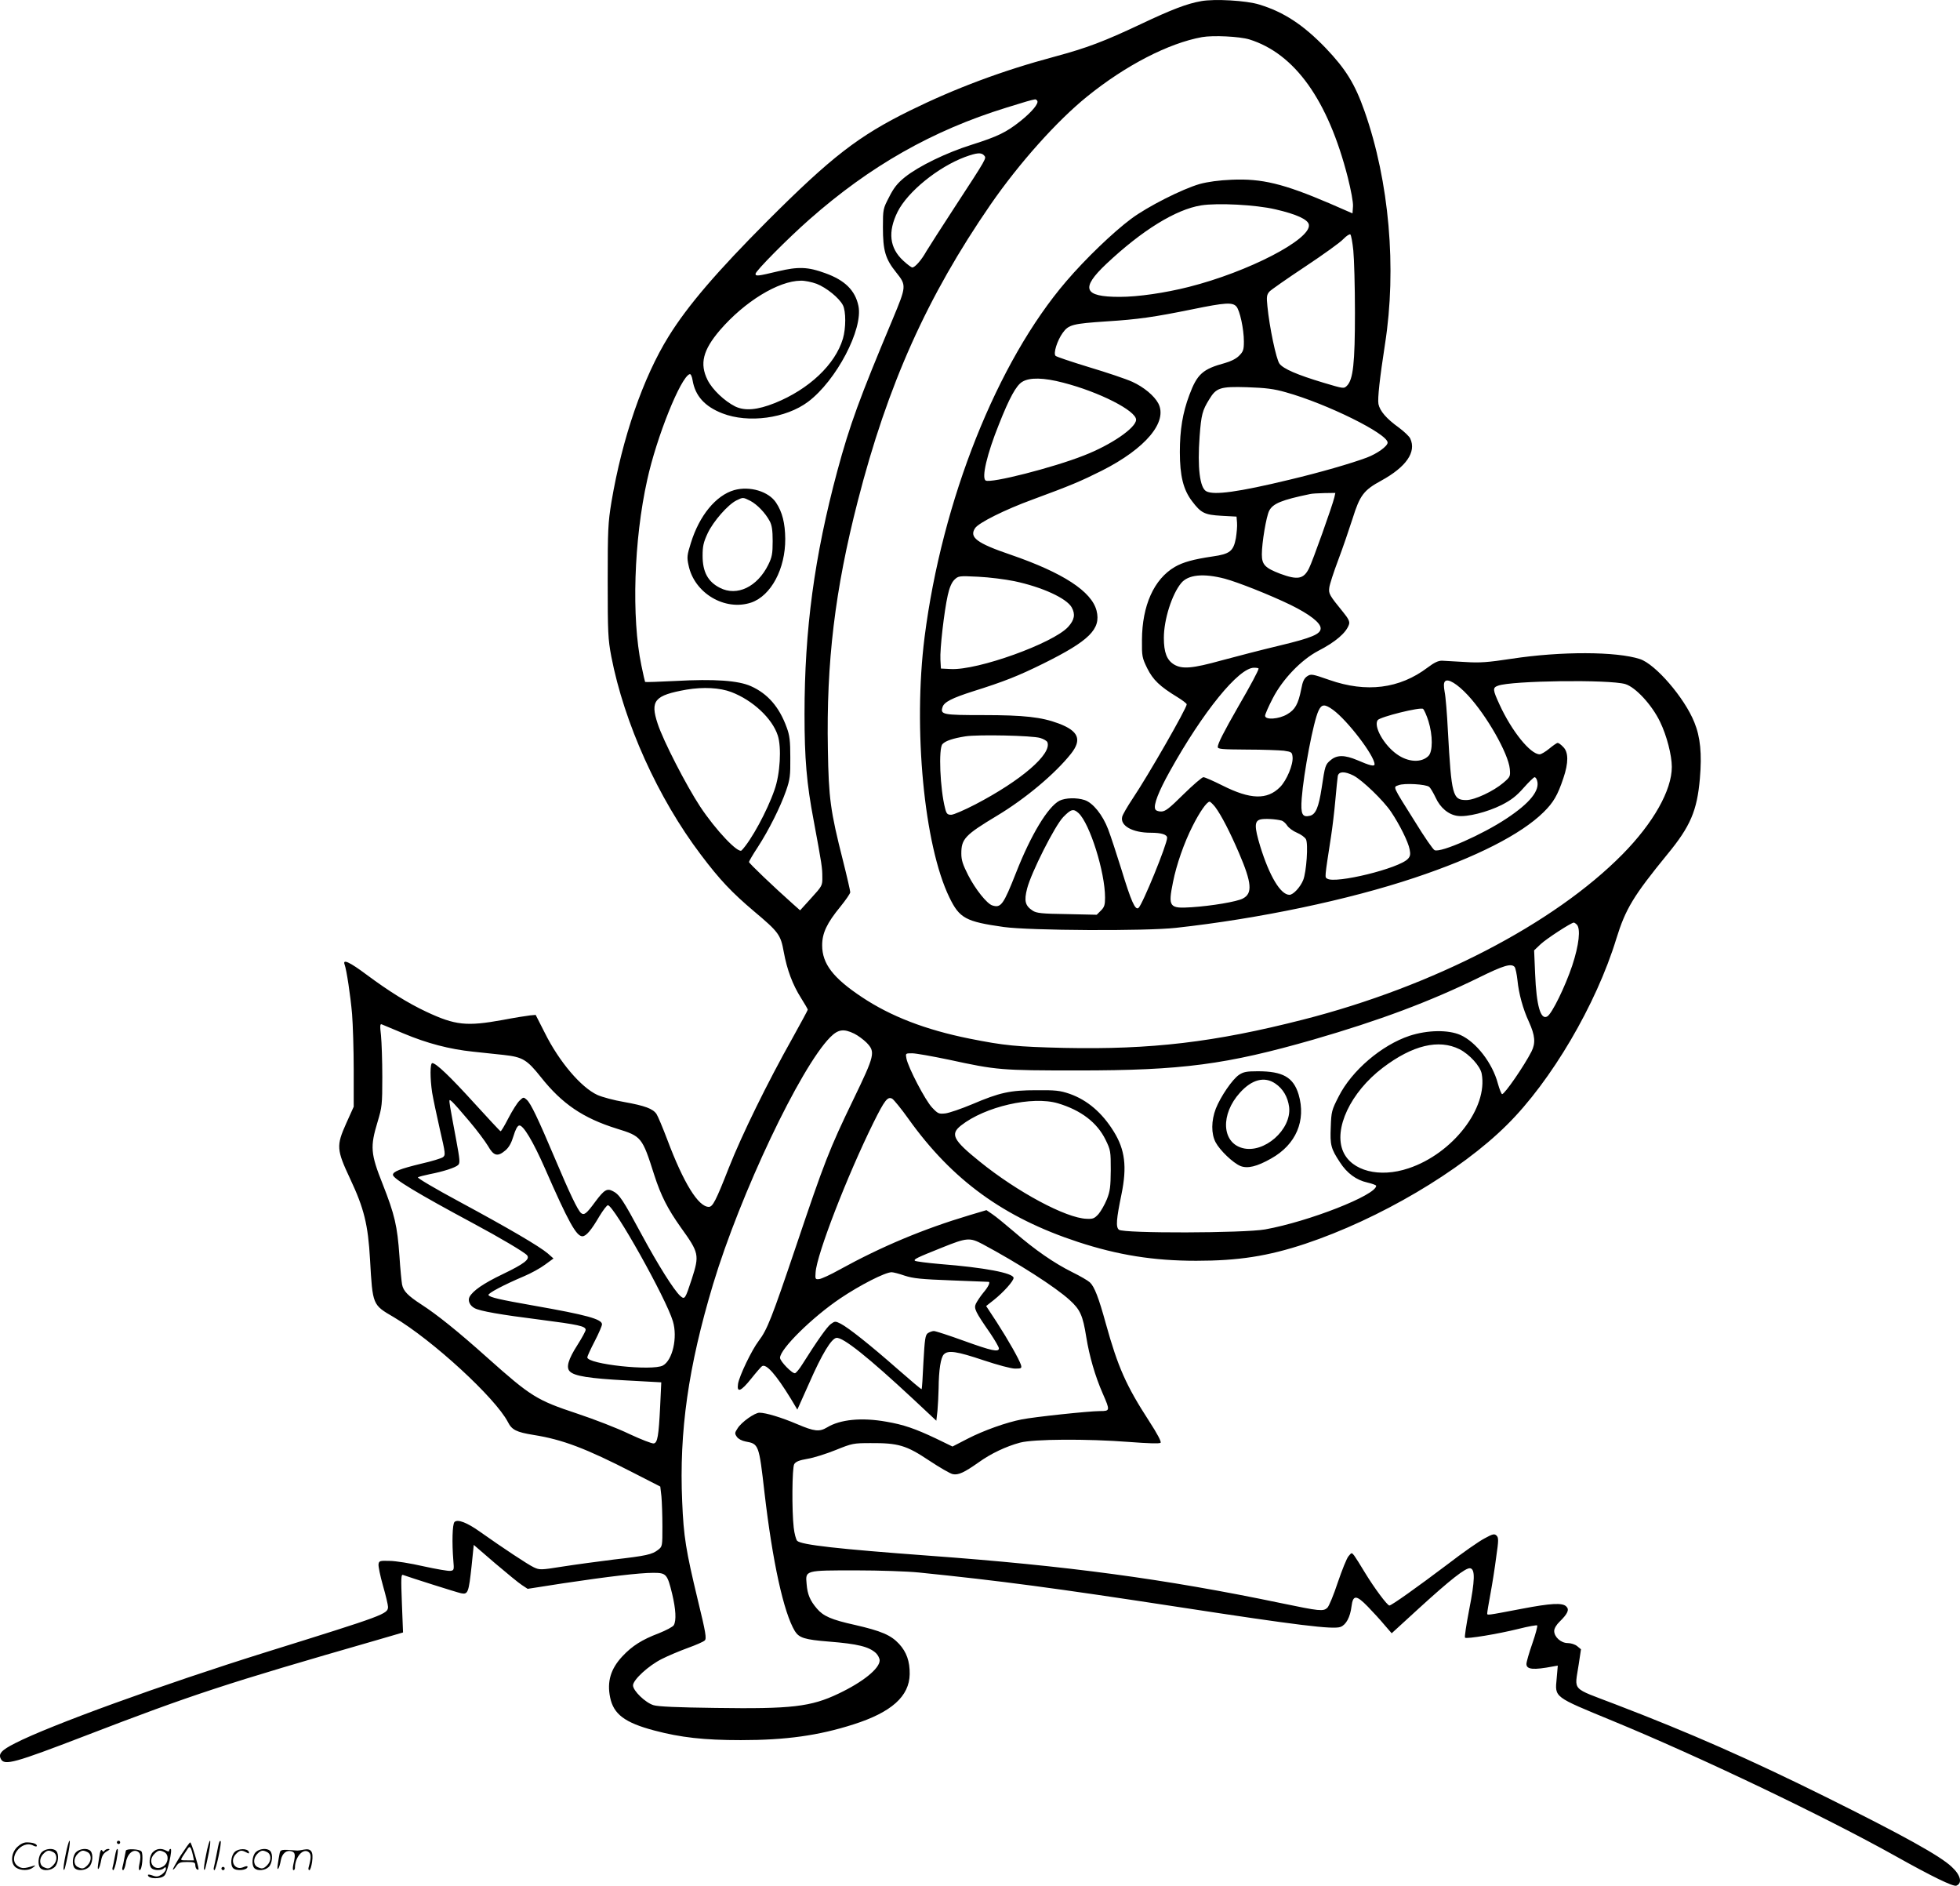 <svg version="1.0" xmlns="http://www.w3.org/2000/svg"
  viewBox="0 0 1200.007 1154.236"
 preserveAspectRatio="xMidYMid meet">
<g transform="translate(-0.433,1154.71) scale(0.1,-0.1)"
fill="#000000" stroke="none">
<path d="M7358 11540 c-86 -15 -180 -51 -368 -140 -227 -107 -330 -146 -530
-200 -321 -86 -606 -193 -885 -330 -314 -155 -479 -282 -871 -674 -309 -310
-489 -519 -606 -708 -156 -251 -284 -622 -350 -1013 -21 -128 -23 -170 -23
-485 0 -316 2 -355 22 -461 79 -408 286 -867 548 -1213 116 -154 189 -231 326
-347 151 -127 163 -143 182 -249 20 -109 54 -200 106 -282 23 -36 41 -68 41
-71 0 -3 -41 -79 -91 -169 -158 -281 -312 -596 -392 -798 -80 -204 -99 -240
-123 -240 -64 0 -154 145 -254 411 -28 74 -58 145 -66 157 -22 33 -71 51 -199
74 -60 10 -134 30 -163 43 -100 46 -234 203 -322 380 l-56 110 -34 -3 c-19 -2
-95 -14 -168 -28 -221 -40 -290 -33 -467 50 -113 53 -230 126 -366 227 -103
77 -148 98 -135 63 12 -32 36 -189 46 -304 5 -63 10 -217 10 -341 l0 -226 -46
-102 c-61 -137 -60 -160 25 -341 84 -179 109 -278 121 -494 16 -279 15 -275
145 -351 237 -140 622 -494 699 -642 24 -48 52 -62 157 -79 177 -28 320 -82
610 -231 l166 -85 7 -60 c3 -34 6 -116 6 -184 0 -120 0 -123 -26 -143 -37 -29
-73 -37 -274 -60 -96 -12 -237 -31 -313 -43 -132 -21 -139 -21 -175 -4 -36 17
-187 117 -327 216 -81 58 -139 80 -158 61 -13 -13 -16 -127 -7 -236 5 -57 4
-60 -18 -63 -13 -2 -87 11 -165 28 -78 18 -171 33 -207 33 -60 2 -65 0 -68
-20 -2 -12 10 -71 27 -131 17 -59 31 -118 31 -130 0 -44 -20 -51 -745 -277
-637 -199 -1328 -450 -1538 -558 -85 -43 -104 -65 -87 -97 22 -41 83 -24 515
142 660 254 862 320 1779 584 l168 49 -7 179 c-6 155 -5 178 7 173 41 -15 327
-106 355 -112 43 -9 47 4 65 169 l13 127 130 -112 c72 -61 146 -122 165 -134
l35 -23 218 34 c274 41 467 64 551 64 80 0 86 -7 116 -130 22 -93 26 -161 10
-190 -5 -10 -47 -32 -92 -50 -103 -39 -163 -77 -223 -141 -72 -77 -95 -155
-75 -252 21 -102 89 -154 270 -202 162 -43 305 -59 530 -59 277 0 476 28 689
96 233 74 343 172 345 308 1 78 -19 135 -65 185 -50 54 -109 79 -270 116 -145
32 -194 54 -233 100 -42 49 -58 87 -63 150 -8 85 -11 84 302 84 143 0 316 -6
385 -13 501 -51 824 -94 1595 -212 723 -111 943 -138 987 -121 34 13 59 60 67
125 9 72 29 72 100 -1 31 -32 77 -82 101 -111 l45 -52 165 151 c195 178 287
250 315 247 32 -5 30 -73 -6 -256 -17 -89 -29 -166 -25 -169 9 -9 199 22 328
54 59 15 110 24 114 21 3 -4 -10 -54 -30 -111 -20 -57 -36 -113 -36 -125 0
-34 43 -38 163 -15 l29 5 -7 -80 c-11 -116 -19 -109 340 -257 539 -222 1302
-587 1735 -829 223 -125 353 -188 372 -181 39 15 26 66 -29 116 -71 67 -297
192 -768 426 -472 234 -833 393 -1290 568 -276 106 -250 77 -225 244 l14 93
-23 19 c-13 11 -39 19 -58 19 -41 0 -83 37 -83 74 0 15 13 38 34 58 49 48 60
73 40 92 -23 24 -94 20 -272 -14 -221 -42 -212 -41 -212 -27 0 7 9 61 20 120
11 59 27 160 35 224 15 102 15 118 2 131 -13 12 -22 11 -73 -17 -33 -17 -135
-88 -227 -159 -187 -141 -343 -252 -356 -252 -13 0 -93 108 -149 200 -28 47
-58 94 -66 105 -16 20 -16 20 -35 -3 -11 -12 -40 -85 -66 -161 -25 -76 -54
-146 -64 -155 -25 -23 -46 -21 -286 29 -711 148 -1306 228 -2155 290 -555 41
-780 66 -805 91 -7 8 -17 44 -21 81 -12 103 -10 365 3 388 9 15 29 24 82 33
38 6 116 31 173 54 99 40 107 42 213 42 168 1 218 -13 357 -106 65 -43 130
-81 146 -84 34 -7 70 10 158 72 75 54 168 98 254 121 84 22 409 24 668 4 117
-9 186 -11 192 -5 6 6 -19 54 -71 134 -140 216 -190 329 -264 595 -44 160 -70
227 -98 253 -12 11 -60 39 -107 62 -111 55 -231 138 -355 246 -55 47 -116 97
-136 110 l-35 24 -104 -31 c-281 -84 -537 -191 -795 -333 -55 -31 -112 -57
-125 -58 -24 -3 -25 0 -22 41 7 110 193 590 354 916 69 139 87 162 115 147 10
-6 56 -62 100 -124 268 -375 584 -604 1038 -753 244 -80 462 -115 723 -115
258 0 439 28 668 104 452 151 950 444 1235 728 271 268 546 736 669 1138 57
184 104 262 313 518 141 171 182 267 199 464 13 151 3 254 -34 344 -60 150
-238 356 -333 387 -144 47 -483 48 -785 2 -146 -22 -193 -26 -285 -20 -60 3
-124 7 -142 8 -23 0 -47 -11 -88 -42 -172 -130 -375 -155 -601 -76 -106 37
-113 38 -136 23 -19 -13 -28 -31 -37 -80 -18 -90 -37 -125 -86 -153 -50 -30
-135 -36 -135 -9 0 9 21 57 47 107 61 118 174 235 278 290 107 55 173 112 189
163 5 16 -4 35 -36 74 -84 103 -90 113 -85 150 2 19 27 96 55 170 28 74 67
189 88 254 44 141 68 173 175 231 153 84 216 175 178 257 -5 13 -37 43 -69 67
-78 56 -117 102 -126 145 -6 34 8 158 40 366 73 465 26 997 -125 1426 -59 168
-115 258 -238 387 -136 141 -255 220 -406 266 -79 25 -275 36 -357 21z m295
-234 c279 -87 482 -371 603 -844 20 -80 34 -154 32 -178 l-3 -43 -140 61
c-283 121 -415 153 -599 145 -78 -3 -148 -13 -196 -26 -108 -31 -321 -139
-420 -213 -110 -82 -279 -244 -397 -382 -424 -494 -761 -1341 -868 -2179 -71
-560 -3 -1275 152 -1593 62 -128 100 -148 333 -181 161 -22 866 -26 1055 -5
509 56 1055 171 1459 306 378 126 653 266 791 402 60 59 86 103 121 208 32 94
32 159 -1 191 -13 14 -28 25 -34 25 -5 0 -28 -16 -51 -35 -23 -19 -50 -35 -59
-35 -57 0 -172 143 -246 305 -42 91 -43 103 -9 115 82 31 680 39 779 10 63
-19 163 -127 213 -231 41 -84 72 -205 72 -276 0 -143 -113 -343 -301 -534
-421 -427 -1161 -810 -1957 -1013 -544 -139 -930 -184 -1462 -173 -293 7 -366
14 -581 57 -268 54 -481 136 -658 254 -176 117 -243 204 -243 317 0 75 29 136
112 237 33 41 60 80 60 88 0 8 -20 96 -45 195 -77 304 -87 380 -92 677 -10
536 43 978 183 1522 183 713 425 1252 813 1815 174 252 407 513 592 662 235
190 498 326 703 363 68 12 229 4 289 -14z m-1298 -376 c10 -16 -32 -67 -103
-124 -87 -69 -138 -94 -299 -145 -156 -49 -324 -131 -408 -198 -46 -37 -69
-66 -97 -122 -37 -71 -38 -74 -38 -185 0 -143 15 -194 81 -276 64 -80 63 -84
-21 -286 -204 -486 -263 -648 -339 -929 -141 -525 -201 -973 -201 -1489 0
-273 13 -425 56 -651 50 -269 53 -290 53 -345 1 -54 -1 -56 -68 -130 l-68 -75
-44 39 c-119 106 -269 249 -269 257 0 4 24 46 54 91 68 105 138 245 173 345
24 69 27 93 26 203 0 102 -4 136 -22 184 -45 125 -116 207 -219 253 -78 35
-224 45 -461 32 -101 -5 -185 -8 -187 -6 -1 1 -12 47 -23 102 -61 292 -46 768
36 1135 57 261 205 630 260 647 6 2 14 -13 18 -39 16 -94 74 -159 182 -201
159 -62 389 -31 525 71 173 130 338 445 308 587 -20 95 -83 157 -203 200 -106
39 -166 41 -291 11 -121 -29 -136 -31 -136 -15 0 17 196 215 330 333 371 327
752 544 1205 684 115 36 153 47 177 51 4 0 10 -4 13 -9z m-325 -335 c14 -17
20 -9 -180 -315 -81 -124 -159 -246 -174 -271 -30 -54 -70 -99 -86 -99 -6 0
-30 18 -55 41 -85 78 -96 177 -35 300 62 123 247 273 412 335 74 27 101 29
118 9z m1782 -329 c131 -30 202 -63 206 -95 13 -89 -371 -288 -735 -380 -146
-37 -311 -61 -424 -61 -220 0 -241 51 -81 202 219 206 425 333 580 358 101 16
334 4 454 -24z m478 -252 c5 -49 10 -219 10 -379 0 -311 -11 -411 -49 -449
-19 -19 -21 -18 -142 18 -164 49 -248 86 -271 117 -20 26 -62 226 -74 352 -6
58 -4 70 12 89 10 11 109 80 219 153 110 73 216 149 234 169 19 20 39 32 43
28 5 -5 13 -49 18 -98z m-3286 -204 c59 -23 138 -86 161 -131 19 -36 19 -141
0 -205 -47 -158 -208 -310 -417 -394 -108 -43 -183 -49 -242 -21 -66 33 -141
104 -170 163 -49 99 -28 182 76 304 151 175 358 302 495 303 23 1 67 -8 97
-19z m2570 -139 c21 -23 46 -138 46 -214 0 -51 -4 -62 -29 -87 -17 -18 -51
-35 -87 -45 -136 -37 -170 -67 -218 -196 -41 -109 -58 -213 -58 -349 0 -145
21 -231 75 -301 55 -73 77 -83 180 -89 l92 -5 3 -37 c2 -21 -2 -63 -7 -95 -15
-80 -37 -97 -143 -112 -116 -17 -181 -35 -231 -64 -128 -75 -200 -237 -201
-447 -1 -100 1 -109 32 -173 36 -72 77 -111 185 -177 31 -19 57 -39 57 -44 0
-24 -235 -434 -331 -577 -32 -48 -61 -98 -64 -111 -14 -55 63 -98 174 -98 66
0 101 -11 101 -31 0 -40 -151 -409 -175 -429 -20 -17 -45 39 -105 236 -29 93
-65 203 -81 245 -34 89 -93 162 -144 179 -50 16 -117 14 -154 -4 -71 -37 -175
-209 -266 -441 -77 -195 -92 -217 -145 -200 -33 10 -104 99 -148 185 -33 65
-42 92 -42 133 0 89 22 113 220 232 173 104 354 256 451 378 69 87 47 140 -76
186 -104 39 -212 51 -460 51 -248 0 -265 3 -250 49 9 31 60 56 185 96 194 61
279 95 431 170 283 140 355 212 327 324 -30 118 -205 232 -524 342 -209 71
-257 107 -220 163 21 33 184 114 351 175 236 87 295 112 425 177 269 136 405
299 346 412 -25 47 -89 100 -159 132 -37 17 -156 57 -263 89 -108 33 -201 64
-207 70 -15 15 10 94 44 141 36 50 61 56 269 70 191 12 289 26 525 74 200 41
245 44 269 17z m-1061 -466 c222 -57 447 -172 447 -227 0 -49 -152 -154 -320
-219 -187 -74 -571 -172 -601 -153 -26 16 8 162 81 343 64 162 106 239 143
261 45 28 132 26 250 -5z m1364 -59 c251 -70 623 -254 623 -308 0 -22 -64 -68
-128 -92 -97 -36 -283 -90 -472 -135 -315 -76 -463 -96 -510 -71 -40 21 -55
146 -41 336 10 134 17 159 59 227 43 71 67 79 232 74 115 -4 164 -10 237 -31z
m297 -643 c-12 -51 -135 -396 -155 -434 -33 -67 -70 -73 -176 -34 -94 36 -113
56 -113 119 0 71 27 232 45 267 23 44 76 66 250 102 11 3 50 5 88 6 l67 1 -6
-27z m-671 -498 c79 -21 276 -99 402 -160 118 -58 185 -110 185 -144 0 -35
-53 -58 -254 -106 -105 -25 -263 -66 -352 -90 -180 -50 -242 -55 -292 -25 -44
27 -62 74 -62 163 0 111 49 266 106 335 43 52 136 61 267 27z m-1289 -15 c171
-36 321 -105 352 -161 23 -42 17 -76 -22 -119 -91 -100 -554 -267 -719 -258
l-60 3 -3 54 c-4 64 23 297 45 395 10 46 24 78 40 94 25 24 27 25 146 19 67
-3 167 -16 221 -27z m1496 -535 c0 -11 -50 -105 -124 -232 -90 -157 -126 -228
-126 -248 0 -13 25 -15 178 -16 97 0 200 -4 227 -7 47 -7 50 -9 53 -38 5 -46
-36 -144 -77 -185 -79 -79 -181 -76 -352 10 -56 28 -108 51 -117 51 -8 0 -63
-47 -122 -105 -89 -88 -111 -105 -137 -105 -18 0 -33 6 -36 15 -11 26 21 108
89 230 203 365 422 635 516 635 15 0 28 -2 28 -5z m1282 -164 c115 -124 247
-356 256 -450 4 -46 3 -49 -39 -85 -61 -52 -176 -106 -227 -106 -84 0 -91 27
-113 424 -5 104 -14 212 -20 239 -6 35 -6 54 2 63 17 21 76 -15 141 -85z
m-4510 20 c131 -50 250 -161 284 -265 24 -72 15 -237 -20 -334 -44 -128 -143
-310 -201 -370 -20 -22 -158 123 -254 268 -85 129 -226 403 -260 507 -47 142
-20 174 177 209 102 17 203 12 274 -15z m3684 -109 c89 -65 254 -281 254 -333
0 -15 -29 -8 -105 25 -78 33 -125 33 -163 1 -34 -28 -35 -33 -56 -172 -18
-117 -36 -160 -71 -169 -48 -12 -58 10 -51 106 12 157 72 473 103 537 19 41
38 42 89 5z m584 -69 c27 -87 27 -186 0 -213 -43 -43 -125 -39 -194 11 -79 56
-143 170 -117 208 13 20 263 82 278 69 7 -6 22 -40 33 -75z m-2377 -103 c21
-6 41 -18 44 -26 28 -72 -160 -234 -442 -381 -66 -34 -132 -63 -147 -63 -23 0
-29 6 -37 38 -31 118 -42 370 -16 395 19 20 65 35 140 47 78 12 409 5 458 -10z
m1918 -230 c54 -28 183 -152 230 -222 52 -77 106 -185 114 -231 6 -29 3 -42
-10 -56 -52 -59 -446 -155 -495 -122 -15 10 -17 -4 24 261 8 52 20 151 26 220
6 69 13 135 15 148 7 28 42 29 96 2z m1124 -30 c19 -60 -43 -138 -187 -233
-147 -98 -401 -210 -440 -194 -9 3 -63 81 -120 174 -142 226 -135 211 -101
224 35 14 167 6 187 -10 9 -7 26 -37 40 -66 28 -62 79 -105 135 -112 58 -8
181 23 269 67 59 30 91 55 135 105 32 36 62 65 67 65 5 0 12 -9 15 -20z
m-1971 -162 c38 -51 90 -152 146 -282 79 -184 84 -248 23 -279 -36 -19 -190
-45 -313 -53 -137 -9 -145 1 -114 154 21 106 68 241 120 343 42 84 87 149 104
149 5 0 20 -15 34 -32z m-836 -38 c69 -65 162 -361 162 -517 0 -44 -4 -58 -25
-79 l-26 -26 -182 4 c-156 2 -187 6 -210 21 -46 30 -54 59 -34 136 25 97 169
383 221 437 48 49 62 53 94 24z m1244 -46 c9 -3 24 -16 33 -30 9 -14 36 -34
60 -44 24 -10 49 -28 55 -40 15 -28 3 -201 -17 -250 -18 -44 -61 -90 -84 -90
-54 0 -122 113 -179 297 -36 119 -36 154 0 164 24 7 96 3 132 -7z m1806 -636
c25 -25 14 -125 -28 -252 -43 -128 -123 -292 -152 -310 -41 -25 -67 64 -75
262 l-6 142 40 38 c35 33 187 132 203 132 3 0 11 -5 18 -12z m-380 -260 c5 -7
13 -44 17 -81 8 -82 34 -177 70 -254 38 -84 42 -130 16 -182 -45 -88 -164
-261 -180 -261 -4 0 -16 29 -26 65 -33 125 -133 254 -229 297 -75 33 -202 31
-312 -5 -171 -57 -354 -213 -434 -372 -42 -82 -45 -92 -48 -186 -5 -110 1
-133 56 -216 43 -67 100 -109 168 -124 30 -7 54 -16 54 -20 0 -57 -413 -219
-680 -267 -128 -23 -868 -25 -895 -2 -20 16 -16 64 16 219 34 167 21 271 -47
381 -72 117 -163 194 -271 232 -59 20 -86 23 -203 22 -162 0 -225 -14 -394
-86 -67 -28 -140 -53 -164 -56 -40 -4 -45 -2 -81 36 -41 43 -146 244 -157 300
-6 32 -6 32 35 32 23 0 123 -18 224 -39 295 -64 317 -66 792 -66 637 0 907 36
1441 189 404 117 712 232 1014 380 152 75 198 88 218 64z m-6802 -407 c143
-60 280 -96 424 -111 58 -6 142 -15 188 -20 116 -13 142 -28 228 -136 130
-164 259 -251 464 -315 152 -47 156 -51 230 -284 41 -127 82 -207 162 -320
113 -157 115 -169 68 -316 -41 -125 -43 -128 -71 -104 -39 36 -135 188 -237
377 -113 210 -135 244 -175 264 -36 19 -53 9 -107 -63 -55 -75 -69 -86 -88
-71 -21 18 -70 121 -160 334 -105 248 -148 337 -172 359 -20 18 -21 18 -45 -5
-14 -13 -44 -61 -68 -107 -23 -45 -45 -82 -48 -80 -4 1 -76 79 -161 172 -148
163 -234 245 -257 245 -14 0 -14 -93 -1 -180 6 -36 27 -136 47 -224 35 -151
36 -159 19 -172 -10 -7 -68 -25 -130 -39 -132 -32 -176 -49 -176 -69 0 -23
151 -114 490 -296 168 -90 316 -178 331 -196 20 -24 -16 -52 -149 -116 -119
-57 -182 -101 -203 -139 -12 -23 2 -54 31 -69 33 -18 159 -40 397 -70 240 -31
283 -40 283 -63 0 -7 -22 -48 -50 -92 -57 -89 -71 -138 -47 -162 28 -29 121
-43 341 -55 l219 -12 -7 -150 c-9 -179 -16 -220 -39 -224 -10 -2 -77 24 -150
58 -72 35 -215 90 -317 124 -250 83 -284 104 -552 343 -182 163 -310 265 -403
325 -83 54 -111 82 -119 123 -3 17 -11 94 -16 173 -13 186 -29 254 -103 442
-74 186 -77 228 -31 380 27 90 29 105 29 275 0 99 -4 213 -8 254 -7 60 -6 73
5 68 7 -3 67 -28 134 -56z m2759 -1 c22 -11 56 -36 75 -55 55 -57 51 -75 -82
-350 -146 -302 -177 -382 -349 -893 -151 -447 -177 -513 -230 -583 -42 -55
-118 -213 -126 -262 -9 -58 18 -47 81 32 31 39 60 72 66 76 26 16 85 -51 176
-199 l40 -67 73 163 c78 178 135 271 166 276 40 6 197 -120 472 -376 l140
-131 7 61 c3 34 6 95 7 137 1 113 13 189 32 208 26 27 79 19 243 -36 87 -29
169 -51 193 -51 39 0 42 2 36 23 -11 34 -77 151 -148 261 l-65 99 47 37 c59
47 121 116 121 135 0 30 -181 64 -450 85 -80 7 -149 16 -154 20 -9 9 9 18 169
82 149 60 167 61 245 20 215 -115 447 -263 534 -343 64 -58 80 -94 101 -226
19 -117 54 -239 101 -346 46 -105 45 -107 -18 -107 -66 0 -404 -36 -478 -51
-94 -18 -234 -68 -331 -118 l-93 -48 -101 49 c-129 61 -199 85 -304 103 -151
27 -283 14 -363 -35 -47 -28 -77 -25 -183 20 -96 41 -192 70 -231 70 -29 0
-111 -58 -134 -96 -18 -27 -18 -32 -4 -52 8 -12 31 -24 52 -28 82 -15 83 -16
117 -314 49 -421 117 -733 186 -847 26 -41 59 -52 209 -64 176 -14 245 -31
288 -71 12 -12 22 -32 22 -44 0 -50 -103 -133 -253 -204 -168 -80 -287 -94
-753 -87 -229 3 -352 8 -379 17 -49 15 -125 88 -125 121 0 34 96 122 177 162
37 19 109 49 158 67 50 18 96 38 104 46 12 11 7 46 -42 246 -74 308 -87 389
-96 603 -19 430 37 825 189 1331 167 554 534 1327 717 1512 49 49 82 54 148
22z m3705 -95 c61 -31 127 -103 136 -150 39 -209 -177 -489 -448 -579 -178
-60 -348 -16 -400 102 -61 138 45 364 243 514 182 138 342 176 469 113z
m-6063 -440 c47 -55 98 -124 115 -152 35 -62 59 -68 107 -27 21 18 36 44 49
87 12 40 24 63 35 65 24 5 85 -97 158 -263 143 -327 192 -415 229 -415 23 0
55 38 105 124 22 36 45 66 51 66 37 0 357 -571 398 -710 30 -99 -2 -239 -61
-271 -65 -35 -463 8 -463 50 0 6 20 50 45 98 25 48 45 95 45 104 0 32 -97 58
-415 114 -216 38 -271 51 -280 65 -6 10 94 63 217 115 43 18 101 50 129 71
l52 38 -35 31 c-52 44 -238 153 -540 316 -149 80 -262 147 -255 150 7 4 39 12
72 19 83 16 157 40 174 56 13 12 11 32 -12 156 -15 79 -31 167 -36 196 -8 52
-8 53 12 35 11 -10 58 -63 104 -118z m3604 109 c141 -42 240 -117 292 -223 31
-63 32 -71 32 -186 -1 -101 -4 -129 -24 -179 -13 -32 -36 -72 -51 -90 -25 -27
-34 -31 -73 -29 -126 4 -424 164 -654 350 -164 132 -182 168 -115 221 147 116
436 182 593 136z m-938 -1055 c52 -17 100 -22 287 -29 124 -5 226 -9 228 -9
10 -3 -3 -31 -33 -66 -19 -23 -39 -54 -46 -68 -13 -29 -4 -48 89 -182 28 -42
52 -83 52 -91 0 -25 -45 -15 -214 46 -91 33 -174 60 -184 60 -10 0 -26 -6 -37
-13 -16 -12 -19 -36 -27 -177 -4 -90 -9 -165 -11 -166 -2 -2 -68 54 -148 124
-165 145 -298 251 -348 277 -32 16 -35 16 -60 -2 -23 -17 -82 -100 -176 -249
-16 -26 -36 -50 -43 -52 -16 -5 -92 73 -92 94 0 54 197 248 369 364 122 82
273 159 314 160 10 0 46 -9 80 -21z M4499 8547 c-111 -32 -213 -155 -265 -324
-23 -73 -25 -87 -14 -136 35 -171 223 -282 384 -228 121 42 209 206 208 390
-1 96 -18 164 -56 221 -45 69 -161 104 -257 77z m100 -66 c41 -22 91 -73 118
-124 13 -24 18 -55 18 -122 0 -78 -4 -98 -27 -145 -67 -135 -191 -195 -296
-141 -73 37 -106 97 -106 196 0 58 5 82 31 138 35 74 124 175 176 201 41 20
40 20 86 -3z M7590 4968 c-41 -28 -112 -132 -142 -207 -28 -74 -29 -153 -1
-206 26 -49 106 -126 152 -145 43 -17 100 -4 188 46 152 85 215 232 168 392
-32 105 -96 142 -250 142 -69 0 -88 -4 -115 -22z m222 -53 c48 -32 77 -83 85
-144 16 -138 -154 -287 -286 -251 -127 34 -135 207 -15 339 73 81 150 101 216
56z M406 194 c-10 -47 -15 -88 -12 -91 5 -6 9 7 30 110 7 37 10 67 6 67 -4 0
-15 -39 -24 -86z M720 270 c0 -5 5 -10 10 -10 6 0 10 5 10 10 0 6 -4 10 -10
10 -5 0 -10 -4 -10 -10z M1266 194 c-10 -47 -15 -88 -12 -91 5 -6 9 7 30 110
7 37 10 67 6 67 -4 0 -15 -39 -24 -86z M1346 269 c-3 -8 -10 -41 -16 -74 -6
-33 -14 -68 -16 -77 -3 -10 -1 -18 3 -18 10 0 46 171 38 178 -2 3 -7 -1 -9 -9z
M109 241 c-38 -38 -41 -101 -7 -125 29 -20 79 -20 104 0 18 14 18 15 1 10 -53
-17 -69 -17 -92 -2 -69 45 21 166 94 126 12 -6 21 -7 21 -1 0 12 -25 21 -62
21 -19 0 -39 -10 -59 -29z M1110 189 c-28 -45 -49 -83 -47 -85 2 -3 12 7 21
21 14 21 24 25 66 25 43 0 50 -3 50 -19 0 -11 5 -23 10 -26 6 -3 10 -3 10 1 0
20 -44 164 -51 164 -4 0 -30 -37 -59 -81z m75 4 l7 -33 -42 0 c-42 0 -42 0
-28 23 8 12 21 32 29 44 15 25 22 18 34 -34z M260 210 c-22 -22 -27 -79 -8
-98 19 -19 66 -14 88 8 22 22 27 79 8 98 -19 19 -66 14 -88 -8z m71 0 c25 -14
25 -54 -1 -80 -23 -23 -33 -24 -61 -10 -25 14 -25 54 1 80 23 23 33 24 61 10z
M470 210 c-22 -22 -27 -79 -8 -98 19 -19 66 -14 88 8 22 22 27 79 8 98 -19 19
-66 14 -88 -8z m71 0 c25 -14 25 -54 -1 -80 -23 -23 -33 -24 -61 -10 -25 14
-25 54 1 80 23 23 33 24 61 10z M616 204 c-3 -16 -8 -47 -11 -69 -8 -51 10
-26 19 27 5 27 15 42 34 53 18 10 22 14 10 15 -9 0 -20 -5 -24 -11 -5 -8 -9
-8 -14 1 -5 8 -10 3 -14 -16z M717 223 c-2 -4 -7 -26 -11 -48 -4 -22 -9 -48
-12 -57 -3 -10 -1 -18 4 -18 4 0 14 28 20 62 11 58 10 81 -1 61z M775 220 c-1
-3 -5 -23 -9 -45 -4 -22 -9 -48 -12 -57 -3 -10 -1 -18 4 -18 5 0 13 20 17 45
7 53 44 87 74 68 17 -11 19 -28 8 -80 -4 -18 -3 -33 2 -33 16 0 24 99 11 115
-12 14 -87 18 -95 5z M940 210 c-22 -22 -27 -79 -8 -98 15 -15 61 -15 76 0 9
9 12 8 12 -5 0 -9 -12 -24 -26 -34 -21 -13 -32 -15 -55 -6 -16 6 -29 8 -29 3
0 -24 81 -27 102 -2 18 19 50 162 37 162 -5 0 -9 -5 -9 -10 0 -7 -6 -7 -19 0
-30 16 -59 12 -81 -10z m71 0 c29 -16 25 -65 -6 -86 -56 -37 -103 28 -55 76
23 23 33 24 61 10z M1441 211 c-23 -23 -28 -80 -9 -99 19 -19 88 -13 88 9 0 5
-11 4 -24 -2 -54 -25 -89 38 -46 81 23 23 33 24 62 9 16 -9 19 -8 16 3 -8 22
-64 22 -87 -1z M1570 210 c-22 -22 -27 -79 -8 -98 19 -19 66 -14 88 8 22 22
27 79 8 98 -19 19 -66 14 -88 -8z m71 0 c25 -14 25 -54 -1 -80 -23 -23 -33
-24 -61 -10 -25 14 -25 54 1 80 23 23 33 24 61 10z M1716 201 c-3 -14 -8 -44
-11 -66 -8 -51 10 -26 19 27 8 41 35 63 66 53 22 -7 24 -21 11 -77 -5 -22 -5
-38 0 -38 5 0 9 6 9 13 0 68 51 125 85 97 15 -13 15 -35 -1 -92 -3 -10 -1 -18
4 -18 6 0 13 23 17 50 9 63 -5 84 -49 76 -17 -4 -35 -6 -41 -6 -101 8 -104 7
-109 -19z M1360 110 c0 -5 5 -10 10 -10 6 0 10 5 10 10 0 6 -4 10 -10 10 -5 0
-10 -4 -10 -10z"/>
</g>
</svg>
